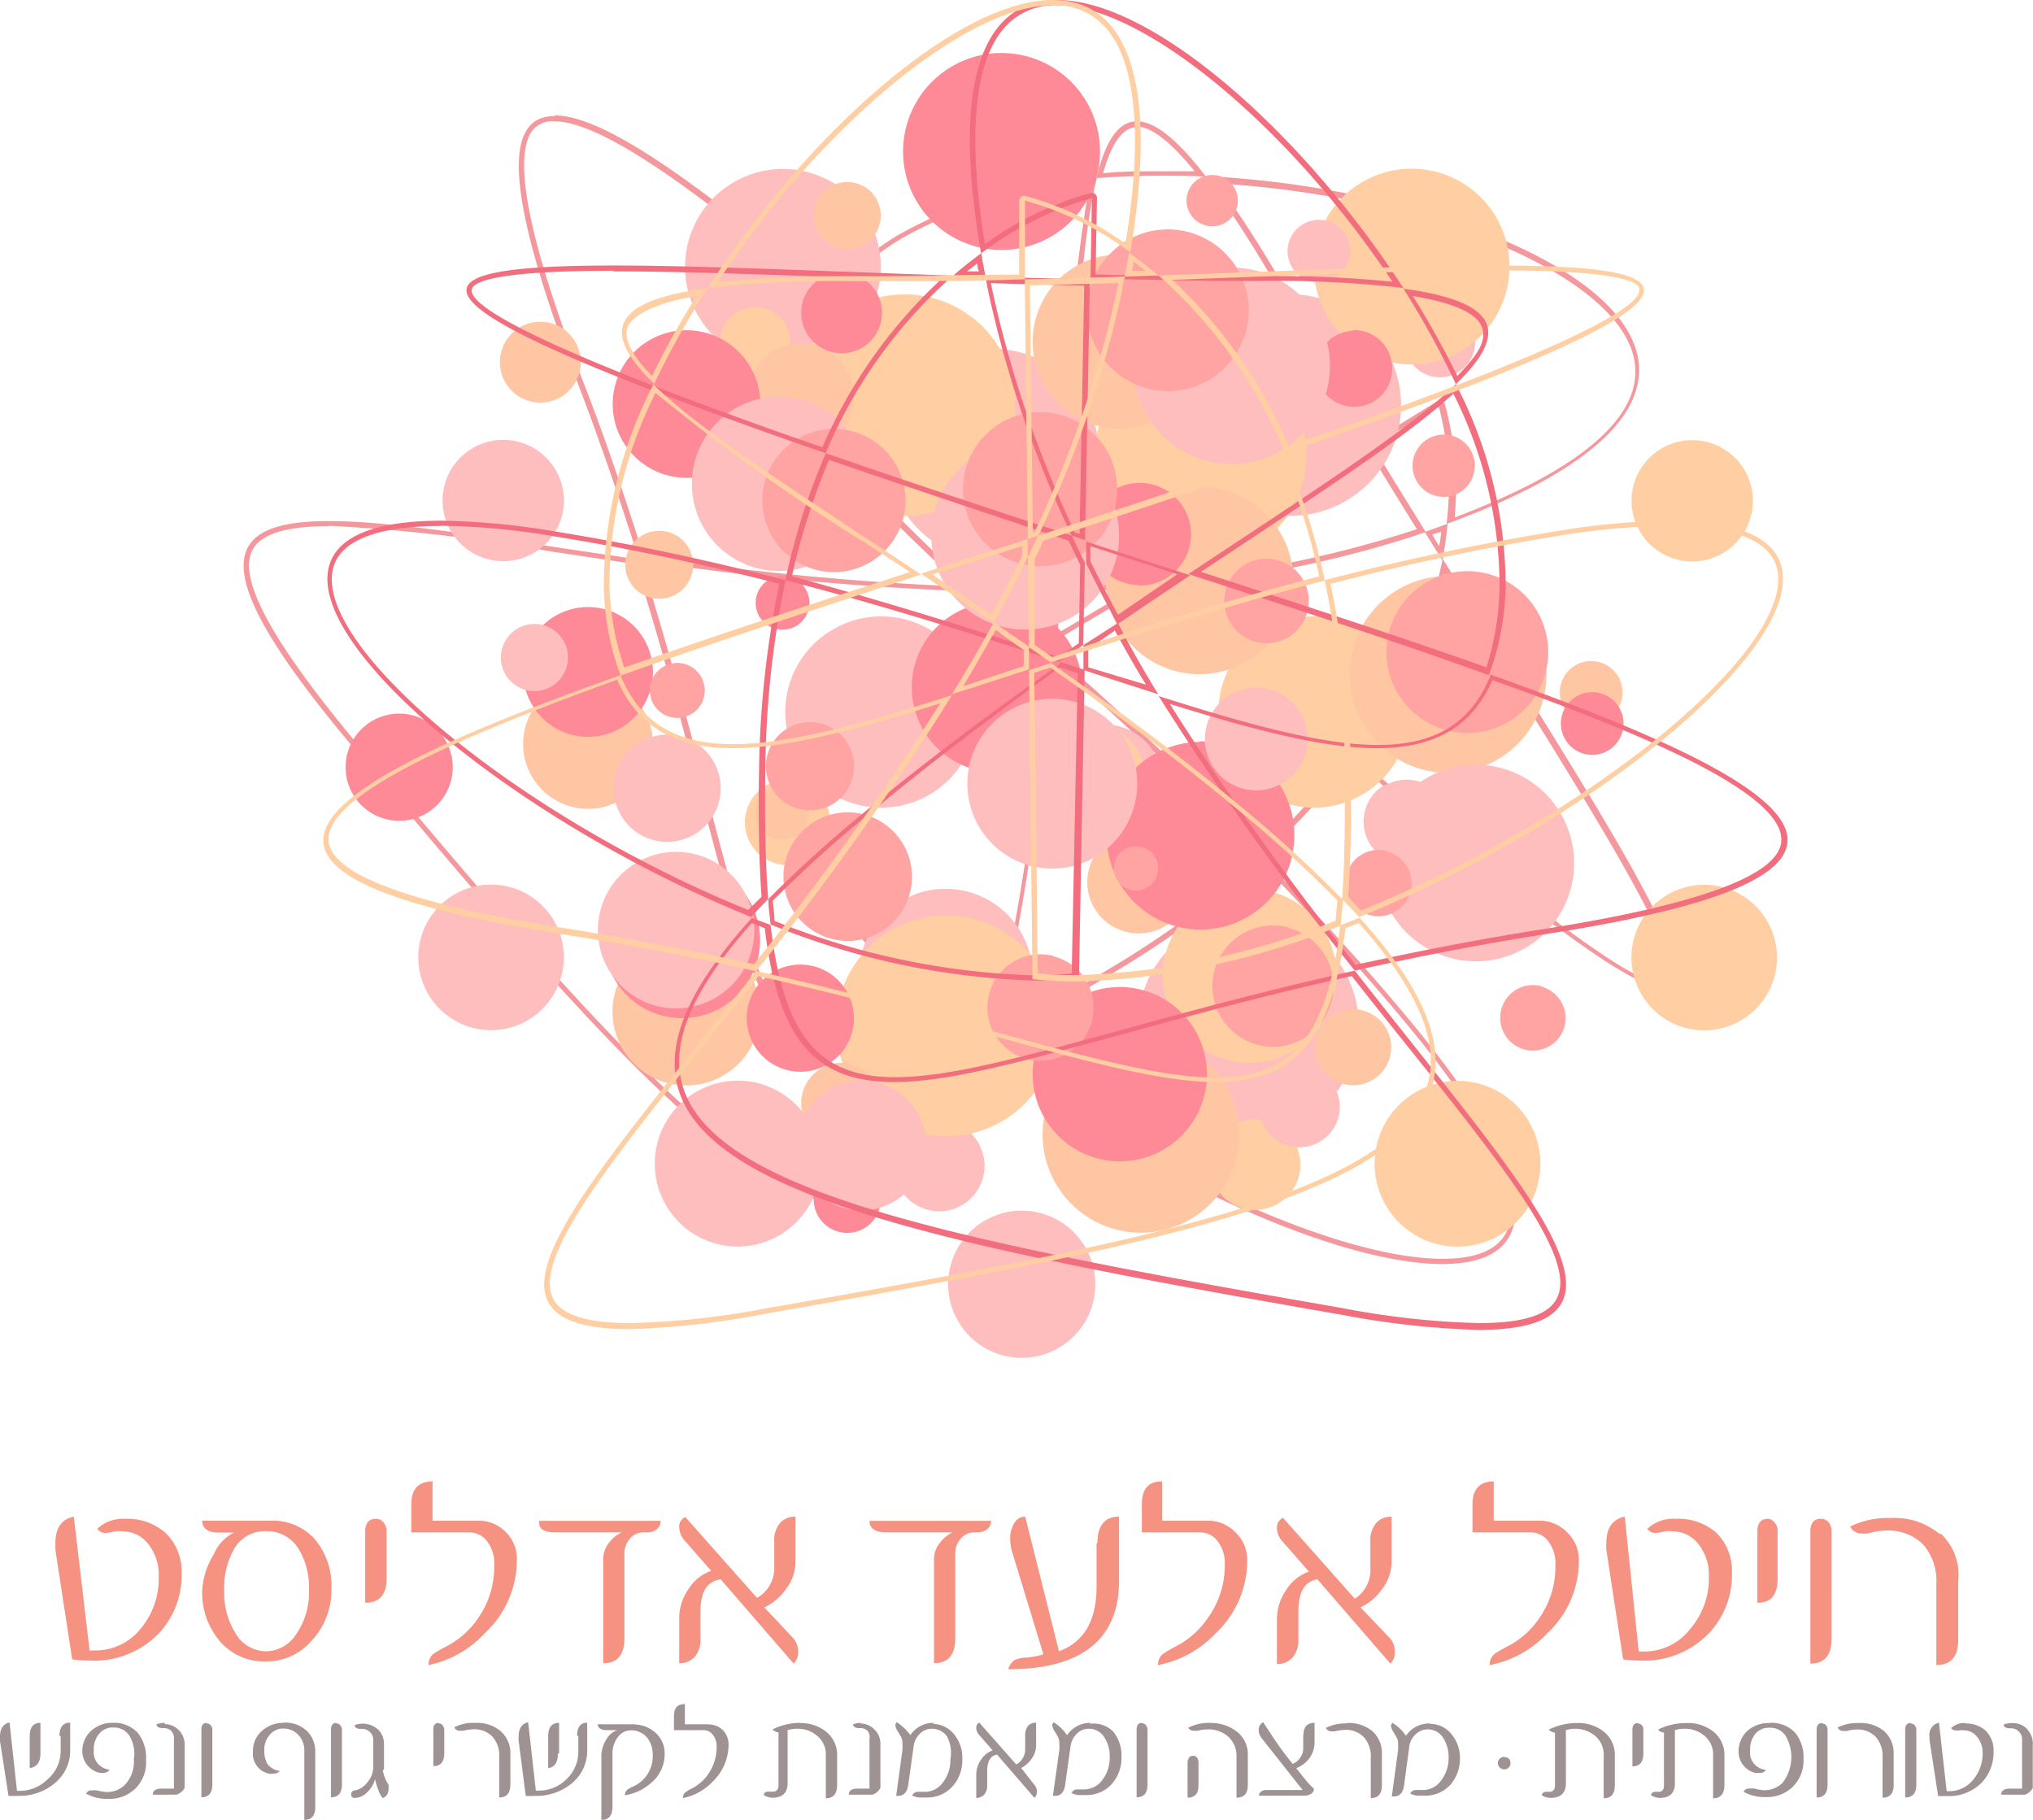 <svg xmlns="http://www.w3.org/2000/svg" width="100.54" height="89.99" viewBox="0 0 100.54 89.99"><g style="isolation:isolate"><g id="a7274410-553e-433e-8142-7873e65d2fc0" data-name="Layer 2"><g id="b21245c1-0489-432f-9f65-b45104900dee" data-name="Layer 1"><g id="ac304474-81eb-46a3-a379-747f9fbb76a3" data-name="revital-elad-edelist"><g id="e3179114-bb69-4edf-8aeb-66f68cf53b45" data-name="Shape 2 copy 2" style="mix-blend-mode:multiply"><path d="M27.42,6c2.67,0,8.42,4.58,13.19,8.63-3.17,4.36.84,8.75,7,14.38a144.66,144.66,0,0,1-15.78-1.52c-1-3.15-2-6.11-3.14-9C26.16,11.87,25.36,7.86,26.3,6.49A1.26,1.26,0,0,1,27.42,6m28.8.26c.71,0,1.67.75,2.86,2.21l-1.63,0c-1,0-2,0-2.9.1.43-1.53,1-2.28,1.67-2.28m4,2.78c10.6.64,20,4.64,20.62,8.84.41,2.68-2.67,5.33-8.9,7.68A15.94,15.94,0,0,0,71.46,20a.28.28,0,0,0-.16-.16l-.09,0a.22.22,0,0,0-.13,0L68,21.74C66.43,19.23,65.1,17,63.9,14.89A62.09,62.09,0,0,0,60.17,9m-6.29.07a95.65,95.65,0,0,0-1.25,12.78c-.05.82-.1,1.67-.16,2.54-4.28-3.86-7.85-7.06-11.15-9.87a13.53,13.53,0,0,1,3.19-2.68,21.28,21.28,0,0,1,9.37-2.77m13.9,13.37c.76,1.26,1.53,2.51,2.29,3.73l-.34.11a55.11,55.11,0,0,1-12.42,2.46l-.06-.06,10.53-6.24m-14.86,3,3.46,3.12-.41.24c-1.06.08-2.14.13-3.29.15q.12-1.78.24-3.51M16.26,26a86.37,86.37,0,0,1,10.92,1.26l4.26.64c1.35,4.31,2.33,8.06,3.2,11.37,2.34,9,3.63,13.88,8.31,13.88a13.28,13.28,0,0,0,5-1.31c.18.15.35.29.54.43C47,57.14,45,59.4,42.28,59.4c-5.33,0-13.29-9-24.82-22.86-4-4.83-5.67-7.87-5-9.29.39-.82,1.63-1.23,3.81-1.23m55,.27c0,.23-.06.47-.1.72l-.34-.57.44-.15m.16,2.11,2.16,3.44c5,8,9.72,15.49,9,16.73,0,0-.07.12-.28.12-1.35,0-5.46-2.94-12.58-9l-2.58-2.22a24.31,24.31,0,0,0,4.24-9.09m-14.32.87c3.75,3.37,6.66,5.94,9.38,8.29A33.16,33.16,0,0,1,62.41,42c-3.58-3.63-7-6.77-10-9.45,0-.35.07-.71.1-1.06l3.64-2.16,1-.08m-5,.25c0,.56-.09,1.12-.13,1.68l-.68.41L49,29.52h3.14m-.88,2.72.31.28.3.26c-.38,4.24-.85,8-1.42,11.38A65,65,0,0,1,49,50.85l-.89.42c-4.6-3.75-7.92-7.7-9.62-11.45l12.78-7.58m11.15,10.5c2.81,2.87,5.3,5.64,7.61,8.47,4.74,5.83,5,8.49,4.48,9.7-.43.89-1.49,1.34-3.16,1.34-5.21,0-14.72-4.35-22.18-10.14.09-.29.17-.59.26-.9,1.61-.78,3.45-1.78,5.59-3.08a48.15,48.15,0,0,0,7.4-5.39m-35-37c-2.49,0-2.5,3.64,1,12.81,1.26,3.27,2.29,6.32,3.19,9.16A142.18,142.18,0,0,0,48.3,29.25C41.47,23,37.67,18.79,41,14.55c-6.22-5.3-11.08-8.84-13.54-8.84ZM56.22,6c-.93,0-1.56,1-2,2.81q1.59-.12,3.24-.12c.72,0,1.45,0,2.18.05C58.18,6.82,57.07,6,56.22,6Zm3.41,2.74a56.51,56.51,0,0,1,4,6.31c1.35,2.37,2.77,4.74,4.18,7.07l3.35-2a15.58,15.58,0,0,1,.38,5.79C92,18.41,75.44,9.49,59.63,8.71Zm-5.42.07h0Zm0,0a22,22,0,0,0-9.84,2.84A13.44,13.44,0,0,0,41,14.55c3.54,3,7.51,6.58,11.74,10.38.44-7,.69-12.87,1.51-16.15ZM67.86,22.09l-11,6.55.41.36a55.26,55.26,0,0,0,12.59-2.47l.65-.22q-1.29-2.07-2.6-4.22ZM52.7,24.93c-.09,1.4-.19,2.85-.3,4.33,1.21,0,2.43-.08,3.65-.16l.76-.46c-1.39-1.25-2.77-2.49-4.11-3.71Zm-36.44.84c-5.39,0-6.17,2.36,1,10.94,11.58,13.86,19.53,22.94,25,22.94,2.76,0,4.9-2.3,6.56-7.45-.27-.21-.54-.42-.8-.64A13.16,13.16,0,0,1,43,52.91c-6.14,0-6.22-9-11.31-25.23-6.46-.92-11.89-1.91-15.38-1.91Zm55.33.13h0Zm0,0-1.13.41.87,1.4a17.93,17.93,0,0,0,.26-1.81Zm-.26,1.81a23.92,23.92,0,0,1-4.47,9.82c.92.79,1.84,1.59,2.77,2.37,7.51,6.38,11.37,9,12.74,9,2.58,0-3.69-9.45-11-21.23ZM57.22,29l-1.17.1-3.82,2.26c0,.44-.07.88-.11,1.32,3.14,2.81,6.65,6,10.28,9.7a33.7,33.7,0,0,0,4.46-4.85c-3.26-2.83-6.5-5.71-9.64-8.53Zm-8.92.25Zm0,0,3,2.67,1-.56c.06-.71.12-1.41.17-2.1l-1.85,0c-.76,0-1.5,0-2.25,0Zm4.1,0Zm-1.13,2.66L38.13,39.71C40,43.93,43.68,48,48,51.56c.36-.15.75-.34,1.14-.53a61.74,61.74,0,0,0,1.5-6.82c.65-3.89,1.1-7.79,1.44-11.53l-.85-.76ZM62.4,42.38a47.41,47.41,0,0,1-7.54,5.53c-2.17,1.31-4,2.34-5.68,3.12-.11.4-.22.8-.34,1.17C56.6,58.26,66.2,62.51,71.32,62.51c4.5,0,5.54-3.27-1.12-11.46-2.59-3.18-5.22-6-7.8-8.67Z" transform="translate(0 0)" style="fill:#f5989d"/></g><g id="b4144b0b-6b73-436d-90c8-5b79a16403d1" data-name="Ellipse 1 copy 3" style="mix-blend-mode:multiply"><path d="M41.15,17.38a4.84,4.84,0,1,0-6.62-1.76A4.84,4.84,0,0,0,41.15,17.38Zm27.41-.07a5.48,5.48,0,1,0-2,7.46A5.47,5.47,0,0,0,68.56,17.31Zm4.16-1.26a1.74,1.74,0,1,0-.64,2.38A1.74,1.74,0,0,0,72.72,16.05ZM26.37,27.36a3,3,0,1,0-4.07-1.09A3,3,0,0,0,26.37,27.36ZM44.61,44.53a4.3,4.3,0,1,0,5.88,1.57A4.31,4.31,0,0,0,44.61,44.53Zm-22.13-.3a3.6,3.6,0,1,0,4.92,1.31A3.6,3.6,0,0,0,22.48,44.23Zm17-6.67a4.73,4.73,0,1,0,1.73-6.44A4.71,4.71,0,0,0,39.46,37.56ZM34.42,54A4.1,4.1,0,1,0,40,55.44,4.09,4.09,0,0,0,34.42,54Zm10.91,1.72a2.24,2.24,0,1,0,3.06.82A2.24,2.24,0,0,0,45.33,55.67ZM59,46a5.46,5.46,0,1,0,7.47,2A5.47,5.47,0,0,0,59,46Zm9.49-7.2a2.11,2.11,0,1,0,2.88.77A2.11,2.11,0,0,0,68.51,38.84ZM57.1,37.26a2.86,2.86,0,1,0-1.05,3.9A2.85,2.85,0,0,0,57.1,37.26ZM53.67,19.89A5.23,5.23,0,1,0,51.76,27,5.22,5.22,0,0,0,53.67,19.89ZM34.83,44a1.49,1.49,0,1,0,2,.54A1.49,1.49,0,0,0,34.83,44Z" transform="translate(0 0)" style="fill:#ffbebe;fill-rule:evenodd"/></g><g id="ec0b5868-8be7-4e53-a73d-f8e8454431b6" data-name="Ellipse 1 copy 4" style="mix-blend-mode:multiply"><path d="M67.4,17.38a4.84,4.84,0,1,0-1.78-6.62A4.85,4.85,0,0,0,67.4,17.38ZM49.47,22.79a5.48,5.48,0,1,0-7.47,2A5.47,5.47,0,0,0,49.47,22.79Zm-10.62-5a1.74,1.74,0,1,0-2.38.64A1.74,1.74,0,0,0,38.85,17.79Zm43.33,9.57a3,3,0,1,0-1.1-4.08A3,3,0,0,0,82.18,27.36ZM63.94,44.53a4.3,4.3,0,1,0,1.58,5.89A4.3,4.3,0,0,0,63.94,44.53Zm22.13-.3a3.6,3.6,0,1,0,1.33,4.92A3.6,3.6,0,0,0,86.07,44.23ZM60.9,32.83a4.73,4.73,0,1,0,6.46-1.71A4.73,4.73,0,0,0,60.9,32.83ZM74.13,54a4.1,4.1,0,1,0,1.5,5.6A4.1,4.1,0,0,0,74.13,54ZM63.22,55.67A2.24,2.24,0,1,0,64,58.73,2.24,2.24,0,0,0,63.22,55.67ZM49.53,46a5.46,5.46,0,1,0,2,7.47A5.47,5.47,0,0,0,49.53,46ZM40,38.84a2.11,2.11,0,1,0,.78,2.88A2.1,2.1,0,0,0,40,38.84Zm15.31-2.62a2.85,2.85,0,1,0,1,3.9A2.85,2.85,0,0,0,55.35,36.22Zm8.58-11.1A5.23,5.23,0,1,0,56.79,27,5.22,5.22,0,0,0,63.93,25.12ZM73.72,44a1.49,1.49,0,1,0,.55,2A1.48,1.48,0,0,0,73.72,44Z" transform="translate(0 0)" style="fill:#ffcea3;fill-rule:evenodd"/></g><g id="aa445664-fe66-4793-a8a2-fbcd872e971c" data-name="Ellipse 1" style="mix-blend-mode:multiply"><path d="M41.9,9a1.66,1.66,0,1,0,1.66,1.66A1.66,1.66,0,0,0,41.9,9ZM55.38,21.2a4.31,4.31,0,1,0-4.31-4.31A4.31,4.31,0,0,0,55.38,21.2Zm16.24,7.28a4.87,4.87,0,1,0,4.86,4.87A4.87,4.87,0,0,0,71.62,28.48Zm7.07,4.21a1.55,1.55,0,1,0,1.55,1.54A1.55,1.55,0,0,0,78.69,32.69ZM39.58,22.3a2.65,2.65,0,1,0-2.65-2.65A2.65,2.65,0,0,0,39.58,22.3ZM28.72,17.91a2,2,0,1,0-2,2A2,2,0,0,0,28.72,17.91Zm3.57,18.86A3.21,3.21,0,1,0,29.08,40,3.21,3.21,0,0,0,32.29,36.77Zm.31-7.16a1.68,1.68,0,1,0-1.68-1.68A1.68,1.68,0,0,0,32.6,29.61ZM34,46.38A3.65,3.65,0,1,0,37.59,50,3.66,3.66,0,0,0,34,46.38Zm7.62,6.18a2,2,0,1,0,2,2A2,2,0,0,0,41.57,52.56Zm14.8-1.32a4.86,4.86,0,1,0,4.86,4.86A4.87,4.87,0,0,0,56.37,51.24Zm10.5-1.33a1.88,1.88,0,1,0,1.88,1.88A1.88,1.88,0,0,0,66.87,49.91Zm-10.6-3.75a2.54,2.54,0,1,0-2.55-2.54A2.54,2.54,0,0,0,56.27,46.16Zm3-22.1a4.64,4.64,0,1,0,4.64,4.64A4.64,4.64,0,0,0,59.25,24.06ZM40,40.19a1.33,1.33,0,1,0-1.32,1.33A1.32,1.32,0,0,0,40,40.19Z" transform="translate(0 0)" style="fill:#ffc6a3;fill-rule:evenodd"/></g><g id="a515dcc1-7283-4044-b915-667027465201" data-name="Ellipse 1 copy" style="mix-blend-mode:multiply"><path d="M41.9,57.65a1.66,1.66,0,1,0,1.66,1.65A1.65,1.65,0,0,0,41.9,57.65Zm13.48-8.84a4.31,4.31,0,1,0,4.31,4.31A4.31,4.31,0,0,0,55.38,48.81ZM19.74,35.29a2.65,2.65,0,1,0,2.65,2.65A2.65,2.65,0,0,0,19.74,35.29Zm59-1.06a1.55,1.55,0,1,0,1.55,1.55A1.55,1.55,0,0,0,78.69,34.23ZM42.23,50.36A2.65,2.65,0,1,0,39.58,53,2.64,2.64,0,0,0,42.23,50.36Zm-8.5-7.73a3.86,3.86,0,1,0,3.86,3.86A3.86,3.86,0,0,0,33.73,42.63Zm-1.44-9.39a3.21,3.21,0,1,0-3.21,3.2A3.21,3.21,0,0,0,32.29,33.24ZM53.51,34a4.21,4.21,0,1,0-4.2,4.2A4.21,4.21,0,0,0,53.51,34ZM34,23.63A3.65,3.65,0,1,0,30.3,20,3.65,3.65,0,0,0,34,23.63Zm7.62-10.16a2,2,0,1,0,2,2A2,2,0,0,0,41.57,13.47Zm8-1.11A4.87,4.87,0,1,0,44.66,7.5,4.87,4.87,0,0,0,49.52,12.36Zm17.35,4a1.88,1.88,0,1,0,1.88,1.88A1.88,1.88,0,0,0,66.87,16.33Zm-10.6,12.6a2.54,2.54,0,1,0-2.55-2.54A2.54,2.54,0,0,0,56.27,28.93Zm3,7.73a4.64,4.64,0,1,0,4.64,4.64A4.64,4.64,0,0,0,59.25,36.66ZM38.7,31.14a1.33,1.33,0,1,0-1.33-1.33A1.32,1.32,0,0,0,38.7,31.14Z" transform="translate(0 0)" style="fill:#ff8a97;fill-rule:evenodd"/></g><g id="bf2249a7-e73a-4da2-8af9-5d99539d09cb" data-name="Ellipse 1 copy 2" style="mix-blend-mode:multiply"><path d="M27.26,31.08a1.66,1.66,0,1,0,.61,2.26A1.66,1.66,0,0,0,27.26,31.08Zm15-5a4.31,4.31,0,1,0-5.89,1.58A4.32,4.32,0,0,0,42.26,26.09Zm22.86-5.56a4.86,4.86,0,1,0-6.64,1.78A4.87,4.87,0,0,0,65.12,20.53ZM66,11.08a1.55,1.55,0,1,0,.57,2.11A1.55,1.55,0,0,0,66,11.08ZM31.69,41.29a2.65,2.65,0,1,0-1-3.62A2.66,2.66,0,0,0,31.69,41.29Zm3.69,1.36a3.87,3.87,0,1,0,1.41,5.28A3.88,3.88,0,0,0,35.38,42.65Zm8.83,11.22a3.21,3.21,0,1,0,1.17,4.38A3.21,3.21,0,0,0,44.21,53.87Zm9.93-18.75a4.2,4.2,0,1,0,1.54,5.73A4.2,4.2,0,0,0,54.14,35.12Zm-1.8,25.23a3.64,3.64,0,1,0,1.33,5A3.65,3.65,0,0,0,52.34,60.35ZM65.25,53A2,2,0,1,0,66,55.72,2,2,0,0,0,65.25,53ZM75.42,38.47a4.86,4.86,0,1,0,1.78,6.64A4.87,4.87,0,0,0,75.42,38.47Zm-1.85-5.4a1.88,1.88,0,1,0-.69-2.57A1.89,1.89,0,0,0,73.57,33.07Zm-9.24,4.74a2.54,2.54,0,1,0-3.48.93A2.54,2.54,0,0,0,64.33,37.81Zm-15.95-7.3a4.64,4.64,0,1,0-1.7-6.33A4.63,4.63,0,0,0,48.38,30.51ZM51.52,50.7a1.32,1.32,0,1,0-1.81.48A1.32,1.32,0,0,0,51.52,50.7Z" transform="translate(0 0)" style="fill:#ffbebe;fill-rule:evenodd"/></g><g id="fabc3eac-3164-4138-aa7d-6a598ffa27ef" data-name="Ellipse 1 copy 2" style="mix-blend-mode:multiply"><path d="M33.81,32.82a1.36,1.36,0,1,0,1,1.67A1.37,1.37,0,0,0,33.81,32.82Zm6.51-4.65a3.54,3.54,0,1,0-2.5-4.33A3.55,3.55,0,0,0,40.32,28.17Zm21.3-11.79a4,4,0,1,0-4.89,2.83A4,4,0,0,0,61.62,16.38Zm-2-5.23a1.27,1.27,0,1,0-.9-1.55A1.27,1.27,0,0,0,59.64,11.15ZM42.17,38.43A2.18,2.18,0,1,0,39.5,40,2.17,2.17,0,0,0,42.17,38.43Zm.54,1.84A3.18,3.18,0,1,0,45,44.16,3.19,3.19,0,0,0,42.71,40.27Zm9.38,7A2.63,2.63,0,1,0,54,50.51,2.63,2.63,0,0,0,52.09,47.29Zm24.14,1.5a1.62,1.62,0,1,0,1.14,2A1.62,1.62,0,0,0,76.23,48.79Zm-12.49-2.9a3,3,0,1,0,2.12,3.66A3,3,0,0,0,63.74,45.89Zm4.87-3.78a1.64,1.64,0,1,0,1.15,2A1.64,1.64,0,0,0,68.61,42.11Zm7.82-8.81a4,4,0,1,0-4.9,2.83A4,4,0,0,0,76.43,33.3ZM71,24.52a1.54,1.54,0,1,0-1.09-1.89A1.54,1.54,0,0,0,71,24.52ZM60.62,29.17a2.09,2.09,0,1,0,2.56-1.47A2.08,2.08,0,0,0,60.62,29.17Zm-5.5-4a3.81,3.81,0,1,0-4.67,2.7A3.8,3.8,0,0,0,55.12,25.17Zm1.34,16.71A1.09,1.09,0,1,0,55.9,44a1.09,1.09,0,0,0,1.33-.77A1.08,1.08,0,0,0,56.46,41.88Z" transform="translate(0 0)" style="fill:#ffa3a3;fill-rule:evenodd"/></g><g id="aa02992f-ce04-4b43-94f9-da9212485cac" data-name="Shape 2" style="mix-blend-mode:multiply"><path d="M52.28,0V.26c4.26,0,11.48,6,16.58,13.67a60.15,60.15,0,0,0-6.49-.28H60.91c-2.09,0-4.29,0-6.73-.08l.07-3.76A.25.25,0,0,0,54,9.54h-.05a16.17,16.17,0,0,0-5.24,2.53c-.86-5.23-.55-8.91.91-10.64A3.31,3.31,0,0,1,52.28.26V0M48.34,13c0,.14,0,.28.08.42h-.1l-.5,0,.52-.4m-18,.4c3.26,0,7.31.15,12,.32l4.12.15a24.71,24.71,0,0,0-5.79,8.23q-1.62-.56-3.24-1.14C25.56,16.71,23.21,15,23.33,14.32c.07-.42,1.35-.93,7-.93M49,14q2.28.08,4.62.12l-.23,12.28-.23-.07a55.63,55.63,0,0,1-4.09-12A3.4,3.4,0,0,0,49,14m20.87.64c2,.33,3.18.85,3.42,1.55s-.23,1.38-1.22,2.4a44.73,44.73,0,0,0-2.2-3.95m2,4.82a21.34,21.34,0,0,1,2.29,9.51A13.75,13.75,0,0,1,73.51,33c-4.07-1.44-8.64-2.94-14.12-4.72l2.13-1.41c4.62-3.06,8.3-5.49,10.43-7.47M41,22.74c4.34,1.5,8.59,2.9,11.85,4l.57,1.19-.07,3.88-1,.69c-3.8-1.25-8.25-2.67-13.19-4A34.08,34.08,0,0,1,41,22.74M21.8,26a35.77,35.77,0,0,1,5.59.52c3.61.58,7.26,1.35,11.15,2.35a48.24,48.24,0,0,0-1,9.1c-.05,2.51,0,4.6.12,6.38L37,45C25.86,40.48,15.68,32.17,16.45,28.21c.35-1.82,3.11-2.2,5.35-2.2m32.13,1,3.77,1.22.52.17-2.93,2c-.48-.89-.94-1.78-1.37-2.65v-.71m1.19,4.1c.5.91,1,1.82,1.57,2.72L53.82,33l0-.91,1.28-.88M52.42,33l.52.17.36.12L53,48.14c-.64.06-1.31.09-2,.09A37.17,37.17,0,0,1,38.3,45.54c0-.32-.06-.65-.08-1A62.4,62.4,0,0,1,43.28,40C46,37.74,49,35.48,52.42,33m21.38.63c6.82,2.44,14.52,5.52,14.29,8-.16,1.66-4.07,3.1-11.65,4.3-3.08.48-6.16,1.07-9.39,1.78a143.63,143.63,0,0,1-9.2-12.9C62.1,36.13,65.48,37,68.09,37c2.87,0,4.7-1.07,5.71-3.35m-36.62,12,.64.25c.65,5.47,2.45,7.61,6.4,7.61,2.69,0,6.25-1,11.18-2.33,3.3-.9,7-1.93,11.45-2.91.92,1.17,1.82,2.3,2.68,3.37C74.25,57.55,78,62.21,77,64.19c-.4.83-1.66,1.24-3.86,1.24a40.75,40.75,0,0,1-6.8-.75C47.28,61.37,35.57,59,33.81,53.86c-.74-2.16.36-4.84,3.37-8.21M52.29,0c-3.41,0-5.35,3.48-3.77,12.53A16.46,16.46,0,0,1,54,9.8l-.07,4c2.32,0,4.66.09,7,.09h1.47a55.52,55.52,0,0,1,7,.35C64.42,6.56,57,0,52.29,0ZM48.52,12.53c-.45.33-.91.69-1.38,1.1l1.59,0c-.08-.39-.15-.78-.21-1.15Zm-18.16.6c-9.91,0-11.62,1.42,7,8.06,1.15.42,2.31.82,3.47,1.22a24.18,24.18,0,0,1,6.3-8.78c-6.49-.22-12.43-.5-16.78-.5Zm18.37.55c.05.22.08.44.13.67A55.11,55.11,0,0,0,53,26.49l.66.22.24-12.89-5.19-.14Zm20.66.57A42.74,42.74,0,0,1,72,19c2.56-2.47,2.3-4.07-2.64-4.73ZM72,19c-2.43,2.35-7.38,5.5-13.23,9.39,5.41,1.76,10.49,3.41,14.86,5a13.35,13.35,0,0,0,.83-4.41A21.75,21.75,0,0,0,72,19ZM40.84,22.41a33.64,33.64,0,0,0-2,6.28c5,1.3,9.53,2.74,13.53,4.05l1.2-.84.08-4.07c-.22-.44-.43-.89-.64-1.34-4-1.31-8.11-2.67-12.18-4.08Zm-19,3.34c-13.68,0-.12,13.36,15.31,19.6.26-.29.55-.59.84-.89-.14-1.81-.18-4-.14-6.48a48,48,0,0,1,1-9.29c-3.57-.92-7.37-1.76-11.42-2.41a36.22,36.22,0,0,0-5.63-.53Zm31.88,1,0,1.12c.49,1,1,2,1.55,3,1.22-.84,2.42-1.64,3.59-2.42l-5.12-1.66Zm1.53,4.08L53.58,31.9l0,1.23c1.29.43,2.53.83,3.7,1.2-.71-1.15-1.39-2.34-2-3.54Zm-2.83,2c-3.07,2.17-6.23,4.5-9.26,7A62.82,62.82,0,0,0,38,44.46c0,.43.07.86.11,1.26a37.45,37.45,0,0,0,13,2.77,20.65,20.65,0,0,0,2.25-.12l.28-15.24-1.18-.39Zm21.28.6c-1,2.45-2.87,3.41-5.57,3.41s-6.39-1-10.83-2.42A142.41,142.41,0,0,0,67,48c2.91-.65,6.07-1.28,9.53-1.82,19.28-3,12.69-7.3-2.82-12.82Zm-36.55,12c-10.85,12,2.46,14.94,29.21,19.59a42.48,42.48,0,0,0,6.84.75C82.08,65.69,75.58,59,67,48c-11.08,2.47-18.26,5.27-22.73,5.27-3.69,0-5.52-1.92-6.16-7.53l-1-.37Z" transform="translate(0 0)" style="fill:#f26d7d"/></g><g id="b742d032-bd5b-4108-be84-65102fddc984" data-name="Shape 2 copy" style="mix-blend-mode:multiply"><path d="M52.07.26a3.31,3.31,0,0,1,2.67,1.18c1.46,1.73,1.77,5.39.92,10.61a15.43,15.43,0,0,0-5-2.37h0a.23.23,0,0,0-.16.06.26.26,0,0,0-.1.2l0,3.64c-2.54,0-4.83.08-7,.08H42a60.23,60.23,0,0,0-6.5.28C40.59,6.23,47.8.26,52.07.26m4,12.68.58.45-.67,0,.09-.47m18,.45c5.68,0,7,.51,7,.93.12.69-2.23,2.39-14.12,6.63l-3.22,1.13a24.27,24.27,0,0,0-5.75-8.22l4-.15c4.7-.17,8.75-.32,12-.32M55.31,14c0,.11-.05.22-.07.34a55.09,55.09,0,0,1-4.09,12l-.07,0-.15-12.23L55.31,14m-20.86.64a39,39,0,0,0-2.2,3.95c-1-1-1.41-1.83-1.22-2.4s1.38-1.22,3.42-1.55M32.4,19.41a93.94,93.94,0,0,0,10.43,7.46L45,28.29c-5.49,1.78-10,3.28-14.13,4.72a13.75,13.75,0,0,1-.73-4.09,21.34,21.34,0,0,1,2.29-9.51m31,3.32a33,33,0,0,1,1.81,5.77c-4.94,1.29-9.39,2.71-13.2,4l-.87-.61,0-4.24c.15-.3.29-.61.43-.91,3.29-1.07,7.57-2.48,11.88-4M82.55,26c2.25,0,5,.38,5.35,2.2.77,4-9.41,12.27-20.59,16.83l-.64-.68c.13-1.78.17-3.87.13-6.38a48.89,48.89,0,0,0-1-9.1c3.89-1,7.54-1.77,11.15-2.35A35.55,35.55,0,0,1,82.55,26m-32,1v.48c-.46,1-1,1.93-1.51,2.93-1-.68-2-1.33-2.92-2h0L50.57,27m-1.33,4.15,1.39,1v.79l-3,1c.54-.9,1.06-1.81,1.57-2.72M51.93,33c3.48,2.45,6.47,4.71,9.14,6.92a62.68,62.68,0,0,1,5.07,4.61l-.09,1a37.07,37.07,0,0,1-12.73,2.69c-.68,0-1.35,0-2-.09l-.17-14.86.59-.19.18-.06m-21.38.63c1,2.28,2.84,3.35,5.72,3.35,2.6,0,6-.88,10.24-2.22a145.57,145.57,0,0,1-9.21,12.9c-3.23-.71-6.31-1.3-9.39-1.78-7.57-1.2-11.49-2.64-11.65-4.3-.22-2.43,7.47-5.51,14.29-8m36.62,12c3,3.37,4.12,6.05,3.38,8.21C68.78,59,57.07,61.37,38,64.68a40.64,40.64,0,0,1-6.8.75c-2.2,0-3.46-.41-3.86-1.24-.95-2,2.78-6.65,7.5-12.55.85-1.08,1.75-2.2,2.68-3.37,4.41,1,8.14,2,11.45,2.91,4.92,1.35,8.48,2.33,11.17,2.33,3.95,0,5.75-2.14,6.4-7.61l.64-.25M52.07,0C47.39,0,39.94,6.55,35,14.25a55.41,55.41,0,0,1,7-.35h1.47c2.4,0,4.83,0,7.22-.09l0-3.89a15.62,15.62,0,0,1,5.21,2.56C57.4,3.47,55.47,0,52.07,0Zm3.77,12.49c-.07.39-.14.78-.22,1.19l1.66-.06c-.49-.42-1-.79-1.44-1.13ZM74,13.13c-4.34,0-10.25.27-16.71.49a23.91,23.91,0,0,1,6.26,8.78L67,21.19c18.63-6.64,16.92-8.06,7-8.06Zm-18.37.55h0Zm0,0-4.95.14.15,12.84.52-.17a55.61,55.61,0,0,0,4.15-12.14c0-.23.09-.45.13-.67ZM35,14.25Zm0,0c-4.95.66-5.2,2.26-2.65,4.73A42.84,42.84,0,0,1,35,14.25ZM32.32,19a21.88,21.88,0,0,0-2.46,10,13.35,13.35,0,0,0,.83,4.41c4.37-1.56,9.45-3.21,14.86-5-5.85-3.89-10.8-7-13.23-9.39ZM63.54,22.4c-4.08,1.42-8.19,2.78-12.2,4.09l-.51,1.06L50.88,32l1.09.76c4-1.31,8.53-2.76,13.55-4.05a33.53,33.53,0,0,0-2-6.29Zm19,3.35a36,36,0,0,0-5.62.53c-4.05.65-7.85,1.49-11.41,2.41a48,48,0,0,1,1,9.29c0,2.53,0,4.67-.14,6.48.29.3.58.6.84.89,15.44-6.24,29-19.6,15.31-19.6Zm-31.73.91-5.27,1.71c1.17.78,2.37,1.58,3.6,2.42.58-1.06,1.15-2.14,1.68-3.24v-.89Zm-1.67,4.13c-.66,1.2-1.35,2.39-2.06,3.54,1.21-.38,2.48-.8,3.81-1.23l0-1.12-1.73-1.19Zm2.82,2-1.07.36.17,15.27a20.65,20.65,0,0,0,2.25.12,37.4,37.4,0,0,0,13-2.77c0-.4.08-.83.11-1.26a64.2,64.2,0,0,0-5.16-4.71c-3-2.51-6.19-4.84-9.27-7Zm-21.28.6c-15.51,5.52-22.1,9.79-2.82,12.82,3.47.54,6.63,1.17,9.53,1.82a140.66,140.66,0,0,0,9.69-13.65c-4.44,1.42-8.06,2.42-10.82,2.42s-4.58-1-5.58-3.41Zm16.4,1h0Zm20.15,11-.95.37c-.63,5.61-2.47,7.53-6.16,7.53-4.46,0-11.65-2.8-22.73-5.27-8.62,11-15.12,17.71-6.21,17.71A42.48,42.48,0,0,0,38,64.94c26.75-4.65,40.06-7.61,29.21-19.59Z" transform="translate(0 0)" style="fill:#ffcea3"/></g><g id="a53aa0a0-520a-47c9-996d-d1be0a0dea78" data-name="רויטל אלעד אדליסט copy"><path d="M6.2,75.11a1.87,1.87,0,0,0-1.39.49.48.48,0,0,0,.4.21,1.94,1.94,0,0,0,.45-.08,1.27,1.27,0,0,1,.39,0,1.6,1.6,0,0,1,1.22.55,2.45,2.45,0,0,1,.58,1.71A3.86,3.86,0,0,1,7,80.49a2.88,2.88,0,0,1-2.29,1.13l-.28,0L3.65,75c-.61.13-.91.57-.91,1.31,0,.11,0,.23,0,.34l.83,5.41a6.44,6.44,0,0,0,.86.06A4.45,4.45,0,0,0,7.83,80.8a4.19,4.19,0,0,0,1.15-3,2.62,2.62,0,0,0-.8-2A2.85,2.85,0,0,0,6.2,75.11Zm7.17.09H10c0,.39.3.59.8.59h.77a2.12,2.12,0,0,0-1,1.08A3.77,3.77,0,0,0,10,78.65a3.7,3.7,0,0,0,.87,2.51,2.86,2.86,0,0,0,2.29,1,2.92,2.92,0,0,0,2.23-1,3.66,3.66,0,0,0,1-2.61,3.58,3.58,0,0,0-.81-2.42A2.8,2.8,0,0,0,13.37,75.2Zm1.3,5.58a1.8,1.8,0,0,1-1.49.88,1.76,1.76,0,0,1-1.52-.87,3.77,3.77,0,0,1-.57-2.16,3.86,3.86,0,0,1,.47-2,1.75,1.75,0,0,1,1.59-.91,1.82,1.82,0,0,1,1.63.9,3.66,3.66,0,0,1,.5,2A3.6,3.6,0,0,1,14.67,80.78Zm3.92-5.67c-.35,0-.53.21-.53.63v3.52c.71,0,1.06-.4,1.06-1.22v-2.3a.66.66,0,0,0-.17-.47A.46.46,0,0,0,18.59,75.11Zm5.07.09H21.39V73.26c-.7,0-1.05.38-1.05,1.15v1.37H23.2a1.13,1.13,0,0,1,.8.33,1.78,1.78,0,0,1,.44,1.3A4.41,4.41,0,0,1,23.66,80a4.3,4.3,0,0,1-1.57,1.41,6.5,6.5,0,0,0-.66.38.69.69,0,0,0-.24.55A5.22,5.22,0,0,0,24,80.74a4.92,4.92,0,0,0,1.56-3.61A1.84,1.84,0,0,0,25,75.75,1.89,1.89,0,0,0,23.66,75.2Zm3.78.58h3.31a1.69,1.69,0,0,0-.63.51,1.3,1.3,0,0,0-.29.78v5.18q1.05,0,1.05-1.23V76.85a1.09,1.09,0,0,1,.31-.8.87.87,0,0,1,.6-.27H32a.75.75,0,0,0,.47-.15.5.5,0,0,0,.2-.42h-6C26.61,75.59,26.89,75.78,27.44,75.78ZM37.8,79.49a2.72,2.72,0,0,0,1.08-.92,2.24,2.24,0,0,0,.46-1.34V75a1,1,0,0,0-.74.29,1.28,1.28,0,0,0-.31.91v1.31a1.69,1.69,0,0,1-.85,1.51l-3.55-4a.51.51,0,0,0-.3.49,1,1,0,0,0,.24.64l1.34,1.53a2.18,2.18,0,0,0-1.11.89,2.49,2.49,0,0,0-.47,1.46v2.22a1,1,0,0,0,.78-.33,1.28,1.28,0,0,0,.27-.86V79.71c0-1,.32-1.5,1-1.61l3.61,4.17a.78.78,0,0,0,.22-.58,1,1,0,0,0-.27-.71Zm6-3.71h3.31a1.59,1.59,0,0,0-.62.51,1.26,1.26,0,0,0-.3.78v5.18q1.05,0,1.05-1.23V76.85a1.09,1.09,0,0,1,.31-.8.87.87,0,0,1,.6-.27h.19a.75.75,0,0,0,.47-.15.5.5,0,0,0,.2-.42H43C43,75.59,43.29,75.78,43.84,75.78Zm10.43.53v2.14q0,2.53-1.86,3.21L50.7,75a.61.61,0,0,0-.53.31,1.37,1.37,0,0,0-.21.8,2.21,2.21,0,0,0,.09.62l1.55,5.08a4.32,4.32,0,0,1-.8.16,1.6,1.6,0,0,0-.62.12.85.85,0,0,0-.32.46c3.65,0,5.48-1.51,5.48-4.36V75C54.63,75,54.27,75.46,54.27,76.31Zm5.47-1.11H57.47V73.26c-.7,0-1,.38-1,1.15v1.37h2.86a1.11,1.11,0,0,1,.8.33,1.78,1.78,0,0,1,.44,1.3A4.41,4.41,0,0,1,59.74,80a4.3,4.3,0,0,1-1.57,1.41,6.5,6.5,0,0,0-.66.38.69.69,0,0,0-.24.55,5.22,5.22,0,0,0,2.84-1.56,4.93,4.93,0,0,0,1.57-3.61,1.85,1.85,0,0,0-.57-1.38A1.88,1.88,0,0,0,59.74,75.2Zm7.58,4.29a2.72,2.72,0,0,0,1.08-.92,2.24,2.24,0,0,0,.46-1.34V75a1,1,0,0,0-.74.29,1.28,1.28,0,0,0-.31.91v1.31A1.69,1.69,0,0,1,67,79.06l-3.55-4a.51.51,0,0,0-.3.49,1,1,0,0,0,.24.64l1.34,1.53a2.18,2.18,0,0,0-1.11.89,2.56,2.56,0,0,0-.47,1.46v2.22a1,1,0,0,0,.78-.33,1.29,1.29,0,0,0,.28-.86V79.71c0-1,.31-1.5.94-1.61l3.61,4.17a.78.78,0,0,0,.22-.58,1,1,0,0,0-.27-.71Zm8.82-4.29H73.87V73.26c-.7,0-1.05.38-1.05,1.15v1.37h2.86a1.11,1.11,0,0,1,.8.33,1.78,1.78,0,0,1,.44,1.3A4.41,4.41,0,0,1,76.14,80a4.3,4.3,0,0,1-1.57,1.41,6.5,6.5,0,0,0-.66.38.69.69,0,0,0-.24.55,5.22,5.22,0,0,0,2.84-1.56,4.89,4.89,0,0,0,1.57-3.61,1.85,1.85,0,0,0-.57-1.38A1.88,1.88,0,0,0,76.14,75.2Zm6.76-.09a1.86,1.86,0,0,0-1.39.49.46.46,0,0,0,.4.21,2,2,0,0,0,.44-.08,1.33,1.33,0,0,1,.4,0,1.6,1.6,0,0,1,1.22.55,2.45,2.45,0,0,1,.58,1.71,3.82,3.82,0,0,1-.91,2.55,2.86,2.86,0,0,1-2.28,1.13l-.28,0L80.35,75c-.61.13-.91.57-.91,1.31a1.94,1.94,0,0,0,0,.34l.83,5.41a6.29,6.29,0,0,0,.85.06,4.44,4.44,0,0,0,3.38-1.34,4.15,4.15,0,0,0,1.15-3,2.62,2.62,0,0,0-.79-2A2.85,2.85,0,0,0,82.9,75.11Zm4.57,0c-.35,0-.52.21-.52.63v3.52c.7,0,1-.4,1-1.22v-2.3a.62.62,0,0,0-.17-.47A.46.46,0,0,0,87.47,75.11Zm2.62,0c-.35,0-.52.21-.52.63v6.53c.7,0,1.05-.42,1.05-1.24V75.74a.65.65,0,0,0-.16-.47A.47.47,0,0,0,90.09,75.11Zm5.87.75a3.49,3.49,0,0,0-2.42-.79,4.22,4.22,0,0,0-2,.42.59.59,0,0,0,.53.34,1.55,1.55,0,0,0,.34,0,3.91,3.91,0,0,1,.87-.14,2.46,2.46,0,0,1,1.89.71,2.78,2.78,0,0,1,.63,1.94v4c.72,0,1.08-.41,1.08-1.24v-2.9A2.8,2.8,0,0,0,96,75.86Z" transform="translate(0 0)" style="fill:#f59282;fill-rule:evenodd"/></g><g id="aea5537a-ad7e-4b7e-b4d1-66474a69eba7" data-name="נטורופתית . מרצה ומאמנת לקשרי גוף ונפש copy"><path d="M2,86.72V85.2c-.35,0-.53.22-.53.65v1.59C1.81,87.39,2,87.15,2,86.72Zm1-.87v.78A1.83,1.83,0,0,1,2.34,88,1.91,1.91,0,0,1,1,88.56H.84L.47,85.18c-.31.07-.47.3-.47.71a1.48,1.48,0,0,0,0,.21l.42,2.71a3.55,3.55,0,0,0,.46,0,2.71,2.71,0,0,0,1.83-.63,2.06,2.06,0,0,0,.76-1.63V85.19Q2.94,85.19,2.94,85.85Zm2.62-.65a1.53,1.53,0,0,0-1.13.41,1.35,1.35,0,0,0-.42,1,1.11,1.11,0,0,0,.85,1.06l.2,0a.33.33,0,0,0,.3-.16.85.85,0,0,1-.78-.95,1.17,1.17,0,0,1,.28-.84.85.85,0,0,1,.69-.29.92.92,0,0,1,.76.36A1.71,1.71,0,0,1,6.62,87a1.67,1.67,0,0,1-.44,1.26,1.25,1.25,0,0,1-.92.36,2.79,2.79,0,0,1-.47-.08,1.1,1.1,0,0,0-.27,0,.27.27,0,0,0-.26.16,2.14,2.14,0,0,0,1.09.26,1.83,1.83,0,0,0,1.33-.5A1.81,1.81,0,0,0,7.22,87a1.9,1.9,0,0,0-.42-1.32A1.58,1.58,0,0,0,5.56,85.2Zm2.54,0a1.22,1.22,0,0,0-.42.07c0,.13.13.19.33.19h.07a.5.5,0,0,1,.34.15A.51.51,0,0,1,8.6,86v2.45H8c-.29,0-.44.1-.44.3H8.74a.72.72,0,0,0,.39-.33V86.26a1,1,0,0,0-1-1Zm2.07,0c-.18,0-.27.11-.27.32v3.36c.36,0,.54-.21.54-.64V85.55a.32.32,0,0,0-.09-.24A.25.25,0,0,0,10.17,85.23Zm3.82,0a1.57,1.57,0,0,0-1.13.43,1.3,1.3,0,0,0-.41,1,1,1,0,0,0,.79,1.08.6.6,0,0,0,.22,0,.41.41,0,0,0,.32-.13.92.92,0,0,1-.61-.34,1.3,1.3,0,0,1-.16-.69,1.1,1.1,0,0,1,.27-.76.86.86,0,0,1,.69-.31,1,1,0,0,1,.69.28,1.11,1.11,0,0,1,.33.85V90q.54,0,.54-.63V86.67a1.42,1.42,0,0,0-.41-1.07A1.57,1.57,0,0,0,14,85.19Zm2.59,0c-.18,0-.27.11-.27.32v3.36c.36,0,.54-.21.54-.64V85.55a.32.32,0,0,0-.09-.24A.25.25,0,0,0,16.58,85.23Zm2.35,2.3V86.27a1,1,0,0,0-.28-.73,1.15,1.15,0,0,0-1.17-.23c0,.13.13.19.33.19h.05a.56.56,0,0,1,.36.14.52.52,0,0,1,.18.42v1.32a1.19,1.19,0,0,1-.3.77,1,1,0,0,1-.6.39c-.13,0-.19.09-.19.2a.15.15,0,0,0,.17.17h.07a.91.91,0,0,0,.55-.28,1.37,1.37,0,0,0,.39-.65,2.87,2.87,0,0,0,.15.51,1.2,1.2,0,0,0,.23.43.44.44,0,0,0,.28-.44.68.68,0,0,0,0-.23A1.79,1.79,0,0,1,18.93,87.53Zm2.71-2.3c-.18,0-.27.11-.27.32v1.82q.54,0,.54-.63V85.55a.32.32,0,0,0-.09-.24A.25.25,0,0,0,21.64,85.23Zm1.77,0a2,2,0,0,0-1,.22.28.28,0,0,0,.27.17l.17,0a2.14,2.14,0,0,1,.45-.07,1.24,1.24,0,0,1,1,.37,1.41,1.41,0,0,1,.33,1v2c.36,0,.55-.21.55-.64V86.77a1.45,1.45,0,0,0-.48-1.16A1.8,1.8,0,0,0,23.41,85.21Zm4.18,1.51V85.2c-.36,0-.54.22-.54.65v1.59Q27.59,87.37,27.59,86.72Zm.95-.87v.78A1.86,1.86,0,0,1,28,88a1.93,1.93,0,0,1-1.38.55h-.12l-.38-3.38c-.31.07-.47.3-.47.71a1.49,1.49,0,0,0,0,.21L26,88.81a3.44,3.44,0,0,0,.46,0,2.73,2.73,0,0,0,1.83-.63,2.08,2.08,0,0,0,.75-1.63V85.19Q28.54,85.19,28.54,85.85Zm2.83-.57H29.56c0,.2.19.29.46.29h.53A.91.91,0,0,0,30,86a1.53,1.53,0,0,0-.26.86V90c.37,0,.55-.22.55-.67V86.77a1.36,1.36,0,0,1,.25-.85.82.82,0,0,1,.69-.35,1,1,0,0,1,.78.37,1.34,1.34,0,0,1,.27.86,1.62,1.62,0,0,1-.3,1,1.65,1.65,0,0,1-.67.55,1.44,1.44,0,0,0-.28.15.39.39,0,0,0-.13.28,2.5,2.5,0,0,0,1.31-.62,1.84,1.84,0,0,0,.66-1.43,1.35,1.35,0,0,0-.41-1A1.58,1.58,0,0,0,31.37,85.28Zm3.67,0H33.87v-1c-.36,0-.54.19-.54.59v.7H34.8a.55.55,0,0,1,.41.18.9.9,0,0,1,.23.66,2.3,2.3,0,0,1-.4,1.31,2.25,2.25,0,0,1-.81.73,1.72,1.72,0,0,0-.34.2.35.35,0,0,0-.12.28,2.77,2.77,0,0,0,1.46-.8,2.55,2.55,0,0,0,.8-1.86,1,1,0,0,0-.29-.71A1,1,0,0,0,35,85.28Zm4.51-.07a3.1,3.1,0,0,0-1.4.32.25.25,0,0,0,.12.1.35.35,0,0,0,.17.05h0v2.6q0,.33-.27.33H38c-.14,0-.22.06-.23.17a.82.82,0,0,0,.43.13q.75,0,.75-.72V85.56a1.57,1.57,0,0,1,.45-.07,1.48,1.48,0,0,1,1,.34,1.19,1.19,0,0,1,.44,1v2.1c.37,0,.56-.22.56-.66V86.83a1.46,1.46,0,0,0-.54-1.19A2,2,0,0,0,39.55,85.21Zm3,0a1.18,1.18,0,0,0-.42.07c0,.13.13.19.32.19h.07a.48.48,0,0,1,.34.15A.51.51,0,0,1,43,86v2.45h-.58c-.3,0-.44.1-.44.3h1.17a.72.72,0,0,0,.39-.33V86.26a1,1,0,0,0-.29-.73A1,1,0,0,0,42.51,85.23Zm3.6,0a1.36,1.36,0,0,0-1.19.61,2.34,2.34,0,0,0-.67-.64.21.21,0,0,0-.07.15.68.68,0,0,0,.13.32l.12.2a.63.63,0,0,1,.1.36,2.79,2.79,0,0,1,0,.33l-.31,2.28h.1c.28,0,.45-.19.5-.57l.26-1.86a1.07,1.07,0,0,1,.35-.68.84.84,0,0,1,.54-.21.91.91,0,0,1,.77.39A1.75,1.75,0,0,1,47,87a1.8,1.8,0,0,1-.37,1.15,1.1,1.1,0,0,1-.88.46h-.21l-.16,0a.31.31,0,0,0-.27.18,1.07,1.07,0,0,0,.34.1l.38,0a1.67,1.67,0,0,0,1.23-.5,1.93,1.93,0,0,0,.53-1.4,1.81,1.81,0,0,0-.42-1.24A1.36,1.36,0,0,0,46.11,85.25Zm4.29,2.23A1.4,1.4,0,0,0,51,87a1.16,1.16,0,0,0,.24-.69V85.19a.53.53,0,0,0-.39.15.68.68,0,0,0-.15.47v.67a.87.87,0,0,1-.44.78l-1.83-2.07a.26.26,0,0,0-.15.25.52.52,0,0,0,.12.33l.69.79a1.13,1.13,0,0,0-.57.46,1.29,1.29,0,0,0-.24.75v1.14a.51.51,0,0,0,.4-.17.68.68,0,0,0,.14-.44v-.7c0-.5.16-.78.49-.83l1.85,2.14a.41.41,0,0,0,.12-.3.52.52,0,0,0-.14-.36Zm3.47-2.23a1.38,1.38,0,0,0-1.2.61,2.2,2.2,0,0,0-.66-.64.21.21,0,0,0-.07.15.68.68,0,0,0,.13.32l.12.2a.72.72,0,0,1,.1.36,2.79,2.79,0,0,1,0,.33l-.32,2.28h.11c.28,0,.45-.19.5-.57l.26-1.86a1.07,1.07,0,0,1,.35-.68.84.84,0,0,1,.54-.21.89.89,0,0,1,.76.39,1.69,1.69,0,0,1,.29,1,1.8,1.8,0,0,1-.37,1.15,1.1,1.1,0,0,1-.88.46h-.21l-.16,0a.31.31,0,0,0-.27.18,1.07,1.07,0,0,0,.34.1l.38,0a1.67,1.67,0,0,0,1.23-.5,1.93,1.93,0,0,0,.52-1.4,1.85,1.85,0,0,0-.41-1.24A1.36,1.36,0,0,0,53.87,85.25Zm2.51,0c-.18,0-.27.11-.27.32v3.36c.36,0,.54-.21.54-.64V85.55a.32.32,0,0,0-.09-.24A.25.25,0,0,0,56.38,85.23Zm3.38,0a2.32,2.32,0,0,0-1.1.24.31.31,0,0,0,.29.15l.19,0a1.77,1.77,0,0,1,.5-.07,1.49,1.49,0,0,1,1,.36,1.29,1.29,0,0,1,.41,1V88.9c.38,0,.56-.21.56-.64V86.77a1.41,1.41,0,0,0-.52-1.12A2.08,2.08,0,0,0,59.76,85.21ZM59,86.83a.25.25,0,0,0-.19.08.46.46,0,0,0-.08.27V88.9c.36,0,.54-.2.54-.61V87.18a.4.4,0,0,0-.08-.27A.22.22,0,0,0,59,86.83Zm5.45-1v.61a.79.79,0,0,1-.17.51.87.87,0,0,1-.35.28c-.24-.29-.56-.71-.95-1.28l-.51-.78a.4.4,0,0,0-.22.39.64.64,0,0,0,.17.43l2,2.53h-1.8a.4.4,0,0,0-.24.07.25.25,0,0,0-.12.21h2.27a.55.55,0,0,0,.29-.08.29.29,0,0,0,.16-.26,4.22,4.22,0,0,1-.43-.46l-.45-.56a1.42,1.42,0,0,0,.66-.5,1.32,1.32,0,0,0,.25-.78V85.2C64.65,85.2,64.46,85.4,64.46,85.81Zm2.12-.6a2.08,2.08,0,0,0-1,.22.29.29,0,0,0,.27.17l.18,0a2,2,0,0,1,.44-.07,1.23,1.23,0,0,1,1,.37,1.41,1.41,0,0,1,.33,1v2c.37,0,.55-.21.55-.64V86.77a1.45,1.45,0,0,0-.47-1.16A1.84,1.84,0,0,0,66.58,85.21Zm4.15,0a1.38,1.38,0,0,0-1.19.61,2.11,2.11,0,0,0-.67-.64.26.26,0,0,0-.07.15.81.81,0,0,0,.13.32l.12.2a.63.63,0,0,1,.1.36,2.79,2.79,0,0,1,0,.33l-.31,2.28h.1q.44,0,.51-.57l.25-1.86a1,1,0,0,1,.36-.68.83.83,0,0,1,.53-.21.91.91,0,0,1,.77.39,1.75,1.75,0,0,1,.29,1,1.81,1.81,0,0,1-.38,1.15,1.08,1.08,0,0,1-.88.46h-.21l-.16,0a.31.31,0,0,0-.27.18,1.16,1.16,0,0,0,.35.1l.37,0a1.67,1.67,0,0,0,1.23-.5A1.93,1.93,0,0,0,72.2,87a1.81,1.81,0,0,0-.42-1.24A1.33,1.33,0,0,0,70.73,85.25Zm3.68,1.65a.32.32,0,0,0-.23.09.29.29,0,0,0-.09.22.31.31,0,0,0,.09.22.32.32,0,0,0,.23.09.29.29,0,0,0,.21-.09.29.29,0,0,0,.09-.22.33.33,0,0,0-.08-.22A.31.31,0,0,0,74.41,86.9ZM78,85.21a3.1,3.1,0,0,0-1.4.32.24.24,0,0,0,.13.1.3.3,0,0,0,.17.05h0v2.6c0,.22-.09.33-.28.33h-.14c-.14,0-.22.06-.23.17a.82.82,0,0,0,.43.13c.5,0,.76-.24.76-.72V85.56a1.55,1.55,0,0,1,1.43.27,1.22,1.22,0,0,1,.44,1v2.1c.37,0,.55-.22.55-.66V86.83a1.46,1.46,0,0,0-.54-1.19A2,2,0,0,0,78,85.21Zm3,0c-.18,0-.27.11-.27.32v1.82q.54,0,.54-.63V85.55a.32.32,0,0,0-.08-.24A.27.27,0,0,0,81,85.23Zm2.4,0a3.1,3.1,0,0,0-1.4.32.25.25,0,0,0,.12.1.35.35,0,0,0,.17.05h0v2.6q0,.33-.27.33h-.14c-.14,0-.22.06-.23.17a.82.82,0,0,0,.43.13q.75,0,.75-.72V85.56a1.63,1.63,0,0,1,.45-.07,1.48,1.48,0,0,1,1,.34,1.19,1.19,0,0,1,.44,1v2.1c.37,0,.56-.22.56-.66V86.83a1.46,1.46,0,0,0-.54-1.19A2,2,0,0,0,83.4,85.21Zm4.13,0a1.57,1.57,0,0,0-1.14.41,1.38,1.38,0,0,0-.41,1,1.08,1.08,0,0,0,.85,1.06l.2,0a.33.33,0,0,0,.3-.16.85.85,0,0,1-.78-.95,1.21,1.21,0,0,1,.27-.84.88.88,0,0,1,.69-.29.93.93,0,0,1,.77.36,2.08,2.08,0,0,1-.13,2.37,1.27,1.27,0,0,1-.92.36,2.64,2.64,0,0,1-.47-.08,1.23,1.23,0,0,0-.28,0,.26.26,0,0,0-.25.16,2.14,2.14,0,0,0,1.09.26,1.83,1.83,0,0,0,1.33-.5A1.81,1.81,0,0,0,89.19,87a1.9,1.9,0,0,0-.42-1.32A1.6,1.6,0,0,0,87.53,85.2Zm2.58,0c-.18,0-.27.11-.27.32v3.36c.36,0,.54-.21.54-.64V85.55a.36.36,0,0,0-.08-.24A.29.29,0,0,0,90.11,85.23Zm1.77,0a2.08,2.08,0,0,0-1,.22.29.29,0,0,0,.27.17l.18,0a2,2,0,0,1,.44-.07,1.24,1.24,0,0,1,1,.37,1.41,1.41,0,0,1,.33,1v2c.37,0,.55-.21.55-.64V86.77a1.48,1.48,0,0,0-.47-1.16A1.84,1.84,0,0,0,91.88,85.21Zm2.61,0c-.18,0-.27.11-.27.32v3.36c.37,0,.55-.21.55-.64V85.55a.32.32,0,0,0-.09-.24A.26.26,0,0,0,94.49,85.23Zm2.71,0a.93.93,0,0,0-.71.25.24.24,0,0,0,.2.11.79.79,0,0,0,.23,0,.69.69,0,0,1,.2,0,.82.82,0,0,1,.63.29,1.25,1.25,0,0,1,.3.88A2,2,0,0,1,97.59,88a1.51,1.51,0,0,1-1.18.58h-.14l-.38-3.39a.61.61,0,0,0-.47.68c0,.06,0,.11,0,.17l.43,2.78.44,0A2.28,2.28,0,0,0,98,88.16a2.18,2.18,0,0,0,.59-1.54,1.36,1.36,0,0,0-.41-1.05A1.45,1.45,0,0,0,97.2,85.23Zm3.06.3a1,1,0,0,0-.75-.3,1.22,1.22,0,0,0-.42.07c0,.13.13.19.33.19h.07a.5.5,0,0,1,.34.15A.51.51,0,0,1,100,86v2.45h-.59c-.29,0-.44.1-.44.3h1.18a.74.74,0,0,0,.38-.33V86.26A1,1,0,0,0,100.26,85.53Z" transform="translate(0 0)" style="fill:#9e9292;fill-rule:evenodd"/></g></g></g></g></g></svg>